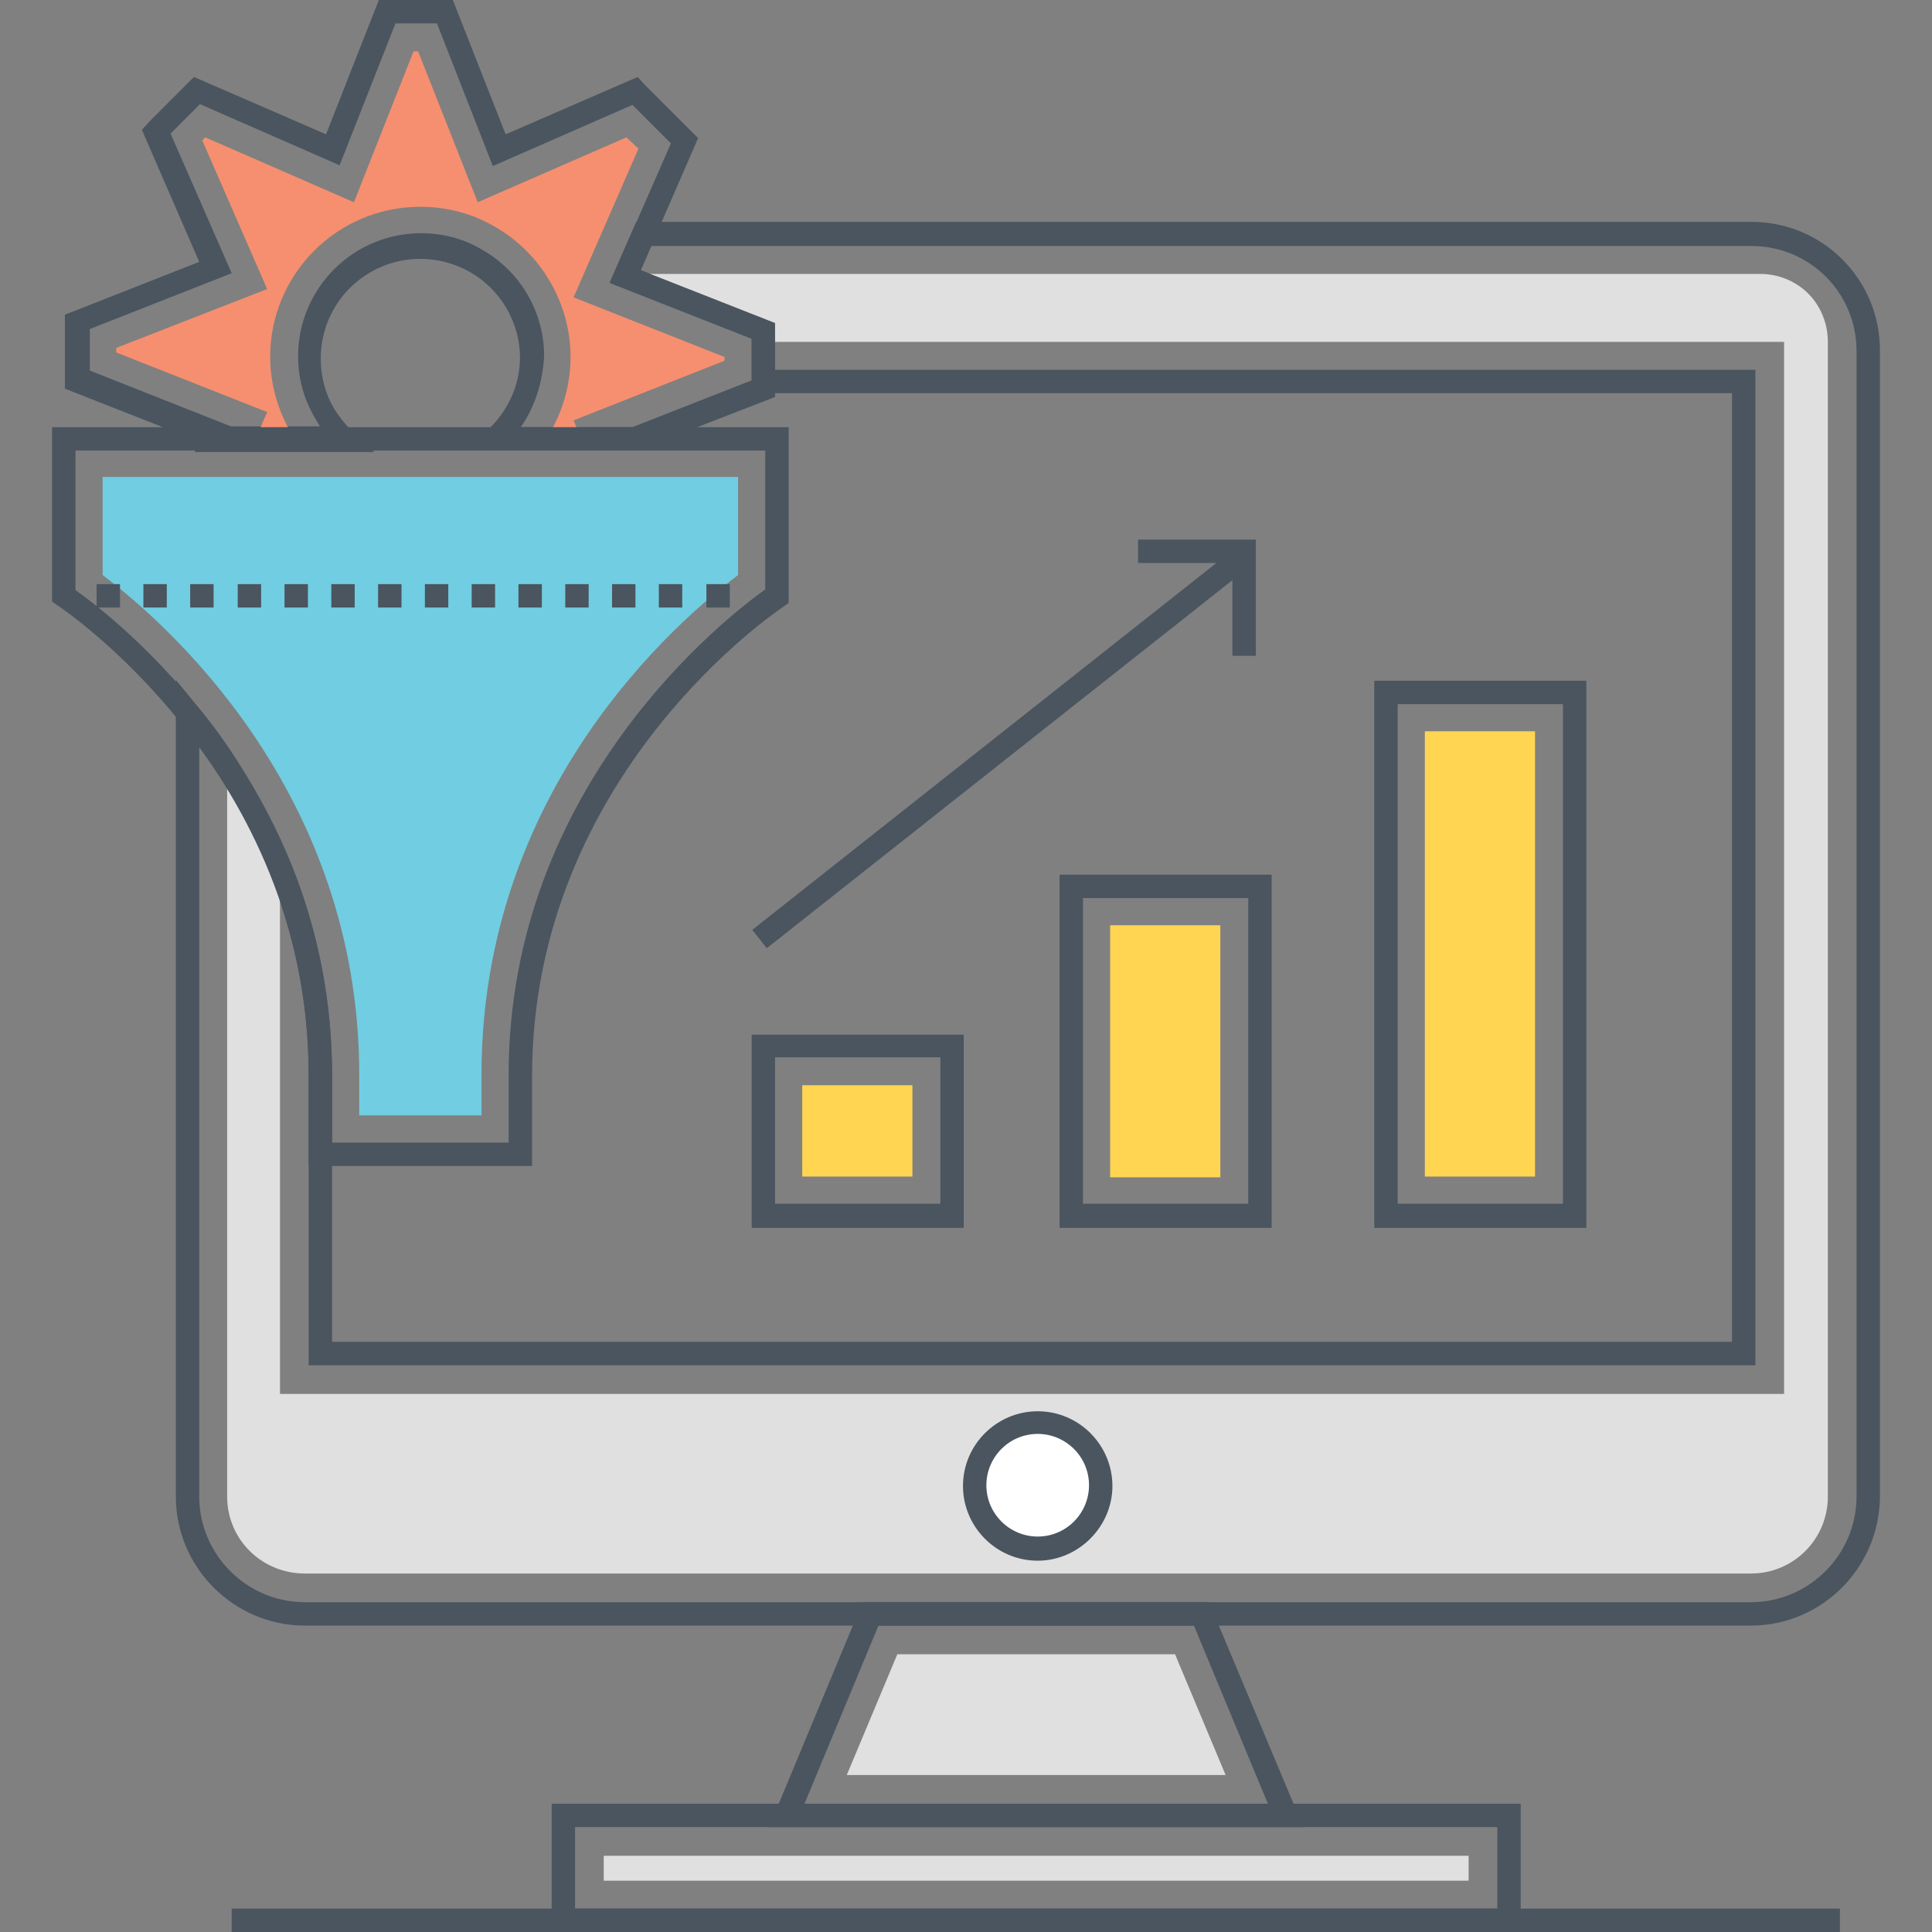<svg width="100" class="svg-icon" style="width: 1em; height: 1em;vertical-align: middle;fill: currentColor;overflow: hidden;" viewBox="0 0 1024 1024" version="1.1" xmlns="http://www.w3.org/2000/svg"><rect x="0" y="0" width="1024" height="1024" fill="#808080" stroke="none"/><path d="M928 861.6H161.6c-37.6 0-68.4-30.8-68.4-68.4V360.4l11.2 13.6c8 9.6 15.2 19.6 21.6 29.6 11.2 17.6 20.8 35.6 28.4 54.4 14.4 35.6 21.6 73.2 21.6 112v141.2h742V208.4H398.4v-29.2l-75.2-29.6 14-32h591.2c37.6 0 68 30.4 68 68v607.2c0 38-30.8 68.8-68.4 68.8zM105.6 396v397.2c0 30.8 25.2 56 56 56H928c30.8 0 56-25.2 56-56V186c0-30.8-24.8-55.6-55.6-55.6H345.2l-5.6 12.8 71.2 28V196h519.6v527.6H163.6v-154c0-37.2-7.2-73.2-20.8-107.2-7.2-18-16.4-35.6-27.2-52.4-3.2-4.4-6.4-9.2-10-14z" fill="#4A555F" /><path d="M958.4 155.6c-6.4-6.4-15.6-10.4-25.2-10.4H332l-0.4 1.2 73.2 28.8v6h540.8v557.6H148.4V460c-8-19.6-17.6-37.6-28-53.2v386.4c0 22.8 18.4 40.8 41.2 40.8H928c22.8 0 40.8-18.4 40.8-40.8v-612c0-10-4-19.2-10.4-25.6z" fill="#E0E0E0" /><path d="M690.8 968.4h-283.2l49.6-119.2h183.6l50 119.2z m-264.4-12.4H672l-39.2-94.4h-167.2l-39.2 94.4z" fill="#4A555F" /><path d="M448.8 940.8l26.8-64h147.2l26.8 64z" fill="#E0E0E0" /><path d="M806 1024H292.4v-68h513.6v68z m-501.2-12.4h488.8v-43.2H304.8v43.2z" fill="#4A555F" /><path d="M320 983.6h458.4v13.2H320z" fill="#E0E0E0" /><path d="M122.8 1011.6h852.4v12.4H122.8z" fill="#4A555F" /><path d="M550 787.2m-33.6 0a33.6 33.6 0 1 0 67.2 0 33.6 33.6 0 1 0-67.2 0Z" fill="#FFFFFF" /><path d="M550 827.2c-22 0-39.6-18-39.6-39.6 0-22 18-39.6 39.6-39.6 22 0 39.6 18 39.6 39.6s-18 39.6-39.6 39.6z m0-67.2c-15.2 0-27.2 12.4-27.2 27.2 0 15.2 12.4 27.2 27.2 27.2 15.2 0 27.2-12.4 27.2-27.2 0-15.2-12.4-27.2-27.2-27.2zM337.6 238.8H246.4l12-10.8c10.8-10 17.2-24 17.2-38.4 0-18.8-10.4-36.4-26.8-45.6-8-4.4-16.8-6.8-26-6.8-29.2 0-52.8 23.6-52.8 52.8 0 9.6 2.4 18.8 7.2 26.8 2.8 4.4 6 8.4 9.6 12l11.6 10.8H103.2l2.4-5.6-71.2-28v-39.2l71.2-28-30.4-70 4.4-4.8 23.2-23.2 70 30.4 28-71.2H240l28 71.2 70-30.4 3.6 4 28.4 28.4-30.4 70 71.2 28v39.2l-73.2 28.4zM276 226.4h59.2l63.2-24.8v-22l-75.2-29.6L355.6 76l-20.4-20.4L261.2 88 231.6 12.4h-22L180 87.6l-74-32.4-15.6 15.6 32.4 74-75.2 29.6v22l74.8 29.6h47.2c-0.8-1.2-1.6-2.8-2.4-4-6-10-9.2-21.2-9.2-33.2 0-36 29.2-65.2 65.2-65.2 11.2 0 22.4 2.8 32.4 8.8 20.4 11.6 32.8 33.2 32.8 56.4-0.8 13.6-4.8 26.8-12.4 37.6z" fill="#4A555F" /><path d="M384 189.2l-80-31.6 34.4-78.8-6.4-6-78.8 34.4-31.6-80h-2.4l-31.6 80-78.8-34.4-1.6 1.6 34.4 78.8-80 31.2v2.4l80 31.6-6 14H156c-0.4-0.8-1.2-1.6-1.6-2.8-7.2-12-11.2-26.4-11.2-40.4 0-44 35.6-79.6 79.6-79.6 14 0 27.6 3.6 39.2 10.4 24.8 14 40.4 40.8 40.4 69.2 0 16-4.8 30.8-12.8 43.2H308l-4-9.6 80-31.6v-2z" fill="#F68F6F" /><path d="M282 618H163.6v-48.4c0-160.8-132-248-133.2-248.8l-2.8-2V226.4h390.4v93.2l-2.8 2c-1.2 0.8-133.2 88-133.2 248.8v47.6zM176 605.6h93.6v-36c0-154 116.4-243.2 136-257.2V238.8H40v74c20 14 136 103.2 136 257.2v35.6z" fill="#4A555F" /><path d="M190.4 591.2v-21.6c0-150.8-103.6-240.4-136-264.8v-52h336.8v52c-32.4 24.4-136 113.6-136 264.8v21.6H190.4z" fill="#71CDE1" /><path d="M386.8 322h-12.4v-12.4h12.4v12.4z m-25.2 0h-12.4v-12.4h12.4v12.4z m-24.8 0h-12.4v-12.4h12.4v12.4z m-24.8 0h-12.4v-12.4H312v12.4z m-24.8 0h-12.4v-12.4h12.4v12.4z m-24.8 0h-12.4v-12.4h12.4v12.4z m-24.8 0h-12.4v-12.4h12.4v12.4z m-24.8 0h-12.4v-12.4h12.4v12.4z m-24.8 0h-12.4v-12.4H188v12.4z m-24.8 0h-12.4v-12.4h12.4v12.4z m-24.8 0h-12.4v-12.4h12.4v12.4z m-25.2 0h-12.4v-12.4h12.4v12.4z m-24.8 0H76v-12.4h12.4v12.4z m-24.8 0h-12.4v-12.4h12.4v12.4z" fill="#4A555F" /><path d="M510.8 650.8H398.4v-102.4h112.4v102.4z m-100-12.8h87.6v-77.6h-87.6v77.6z" fill="#4A555F" /><path d="M425.2 575.2h58.4v48.4h-58.4z" fill="#FFD552" /><path d="M674 650.8h-112.4v-187.2h112.4v187.2z m-100-12.8h87.6V476h-87.6v162z" fill="#4A555F" /><path d="M588.4 490.4h58.4V624h-58.4z" fill="#FFD552" /><path d="M840.8 650.8h-112.4V360.8h112.4v290z m-100-12.8h87.6V373.2h-87.6v264.8z" fill="#4A555F" /><path d="M755.2 387.6h58.4v236h-58.4z" fill="#FFD552" /><path d="M656.976 288.708l7.692 9.728-258.26 204.136-7.688-9.724z" fill="#4A555F" /><path d="M665.6 347.6h-12.4V298.4h-50v-12.4h62.4z" fill="#4A555F" /></svg>